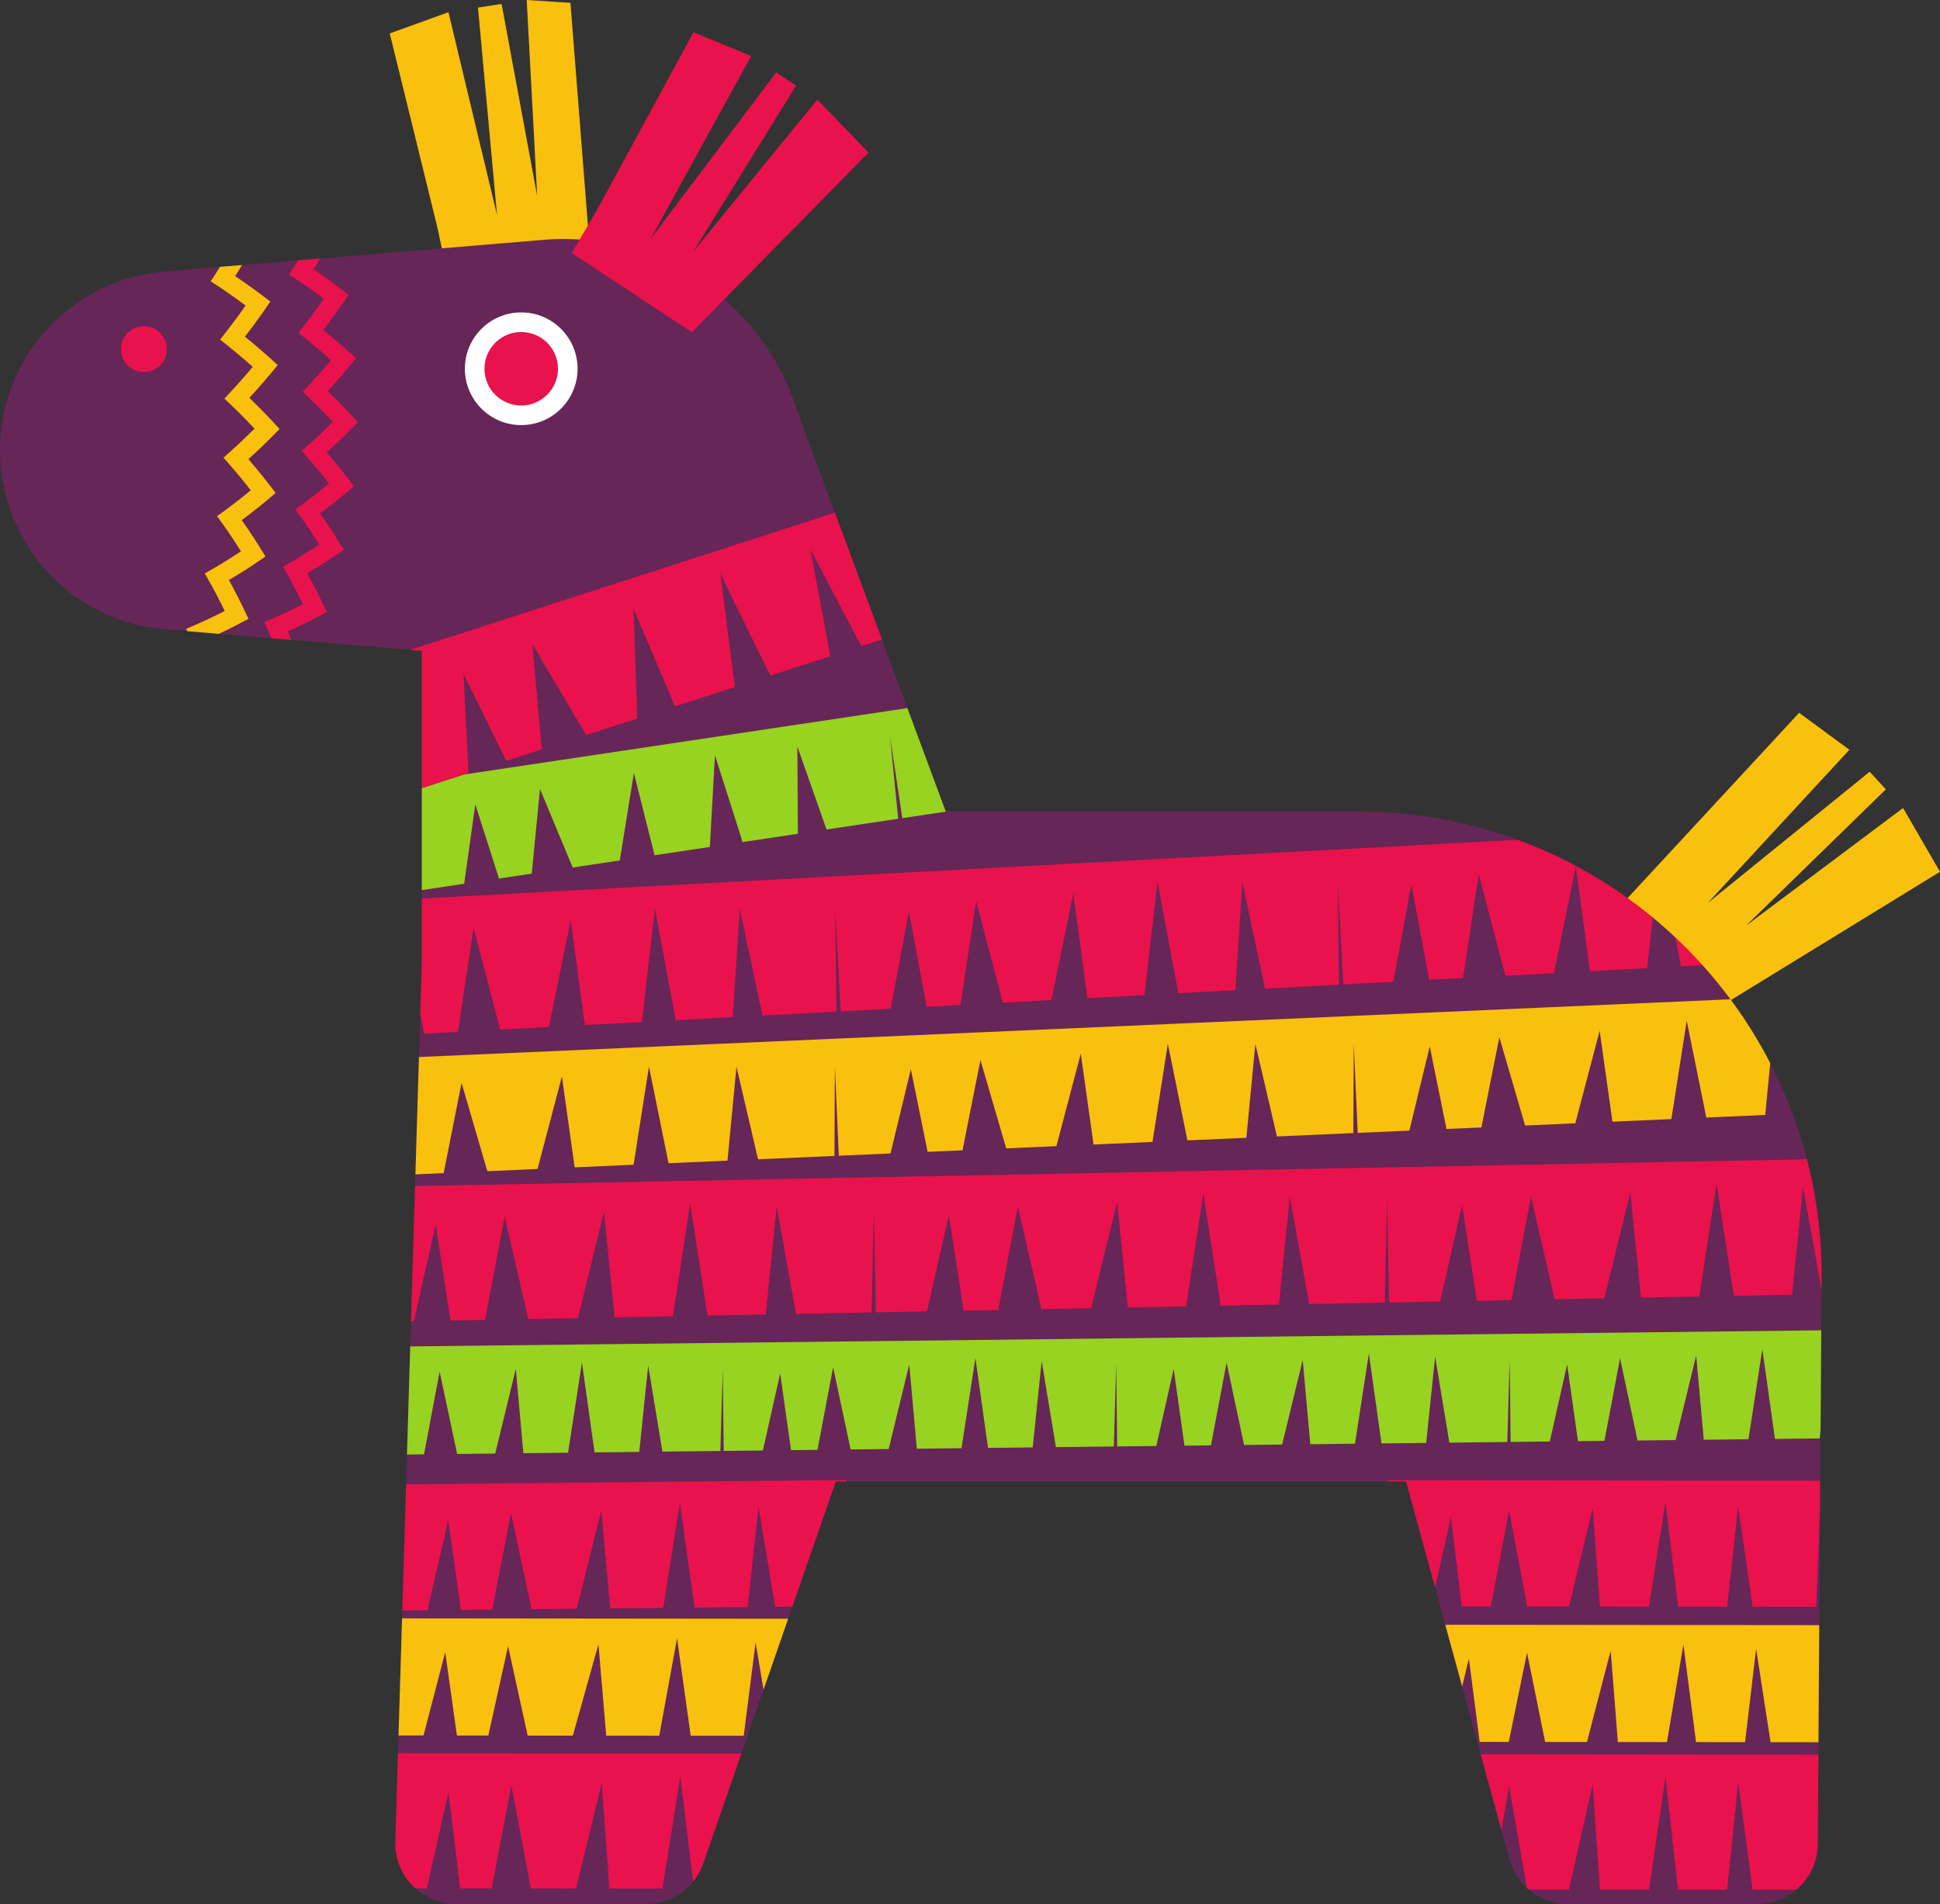 <?xml version="1.0" encoding="UTF-8"?><svg xmlns="http://www.w3.org/2000/svg" xmlns:xlink="http://www.w3.org/1999/xlink" height="490.8" preserveAspectRatio="xMidYMid meet" version="1.0" viewBox="0.0 0.0 500.0 490.8" width="500.0" zoomAndPan="magnify"><rect x="0.0" y="0.0" width="500.0" height="490.8" fill="#333333" stroke="none"/><defs><clipPath id="a"><path d="M 0 56 L 470 56 L 470 490.801 L 0 490.801 Z M 0 56"/></clipPath></defs><g><g clip-path="url(#a)" id="change1_1"><path d="M 469.488 329.617 L 468.496 475.316 C 468.438 483.883 461.477 490.801 452.906 490.801 L 404.074 490.801 C 397.047 490.801 390.891 486.102 389.035 479.32 L 362.395 381.879 L 215.406 381.879 L 181.258 480.32 C 179.082 486.594 173.172 490.801 166.527 490.801 L 117.473 490.801 C 108.68 490.801 101.625 483.531 101.891 474.742 L 108.711 248.062 L 108.711 167.758 L 42.422 162.219 C 18.441 160.211 0 140.164 0 116.102 C 0 92.035 18.441 71.988 42.422 69.984 L 113.871 64.012 L 139.258 56.926 C 142.461 56.66 151.047 61.855 151.824 61.938 C 177.234 64.559 198.438 82.434 205.66 106.531 L 205.68 106.531 L 243.742 209.16 L 349.848 209.16 C 375.836 209.16 399.879 217.445 419.488 231.508 C 424.797 235.312 434.688 235.484 439.297 240.09 C 443.527 244.316 442.539 252.914 446.102 257.73 C 460.953 277.812 469.672 302.703 469.488 329.617" fill="#662657"/></g><g id="change2_1"><path d="M 148.859 95.055 C 148.859 103.074 142.355 109.578 134.336 109.578 C 126.316 109.578 119.812 103.074 119.812 95.055 C 119.812 87.031 126.316 80.531 134.336 80.531 C 142.355 80.531 148.859 87.031 148.859 95.055" fill="#fff"/></g><g id="change3_1"><path d="M 232.551 210.898 L 244.133 209.16 L 243.742 209.16 L 233.863 182.527 L 228.422 183.344 L 230.484 197.117 Z M 122.504 207.352 L 128.605 226.465 L 137.047 225.203 L 139.176 203.387 L 147.602 223.621 L 159.734 221.805 L 163.375 199.273 L 168.707 220.461 L 182.953 218.324 L 184.266 194.68 L 191.395 217.062 L 205.641 214.926 L 205.512 192.473 L 213.027 213.82 L 231.492 211.055 L 229.398 189.871 L 228.422 183.344 L 119.523 199.656 L 108.711 203.148 L 108.711 229.445 L 119.637 227.809 Z M 389.016 343.836 L 389.336 371.695 L 399.434 371.578 L 403.902 351.719 L 406.688 371.496 L 413.516 371.418 L 417.539 350.113 L 422.047 371.32 L 431.859 371.211 L 437.16 349.406 L 439.113 371.129 L 450.637 370.996 L 454.211 347.762 L 457.461 370.918 L 468.984 370.785 L 469.223 368.469 L 469.398 342.918 Z M 186.199 346.152 L 186.359 360.078 L 186.52 374.012 L 196.617 373.895 L 201.082 354.035 L 203.871 373.812 L 210.695 373.734 L 214.723 352.43 L 219.23 373.637 L 229.043 373.523 L 234.344 351.723 L 236.297 373.441 L 247.816 373.309 L 251.395 350.078 L 254.645 373.23 L 266.164 373.102 L 268.473 350.848 L 272.141 373.031 L 287.074 372.863 L 287.684 351.598 L 287.77 358.922 L 287.926 372.852 L 298.023 372.738 L 302.492 352.875 L 305.277 372.656 L 312.105 372.578 L 316.129 351.27 L 320.641 372.48 L 330.453 372.367 L 335.75 350.562 L 337.707 372.285 L 349.227 372.152 L 352.801 348.922 L 356.055 372.074 L 367.574 371.945 L 369.883 349.691 L 373.547 371.875 L 388.48 371.703 L 389.094 350.438 L 389.016 343.836 L 287.609 344.992 Z M 105.73 347.07 L 186.199 346.152 L 186.273 352.754 L 185.664 374.02 L 170.73 374.191 L 167.062 352.008 L 164.758 374.258 L 153.234 374.391 L 149.984 351.234 L 146.41 374.469 L 134.891 374.598 L 132.934 352.879 L 127.637 374.684 L 117.82 374.793 L 113.312 353.586 L 109.289 374.891 L 104.891 374.941 L 105.73 347.07" fill="#97d320"/></g><g id="change4_1"><path d="M 72.055 110.582 C 69.512 107.793 66.926 105.121 64.277 102.562 C 66.77 99.852 69.199 97.031 71.574 94.105 C 68.805 91.551 65.988 89.113 63.133 86.789 C 65.371 83.879 67.578 80.859 69.668 77.734 C 66.691 75.426 63.684 73.234 60.617 71.184 C 61.219 70.242 61.805 69.281 62.387 68.316 L 56.699 68.789 C 55.914 70.047 55.117 71.285 54.305 72.512 C 57.344 74.449 60.336 76.547 63.301 78.758 C 61.191 81.785 58.973 84.715 56.723 87.535 C 59.57 89.766 62.375 92.113 65.137 94.57 C 62.758 97.406 60.32 100.133 57.828 102.75 C 60.473 105.215 63.059 107.793 65.605 110.488 C 64.285 111.793 62.965 113.074 61.648 114.324 C 60.297 115.57 58.945 116.785 57.598 117.977 C 59.992 120.66 62.367 123.465 64.621 126.379 C 63.215 127.562 61.773 128.711 60.312 129.82 C 58.859 130.934 57.434 132.016 55.938 133.055 C 56.992 134.5 58.074 135.988 59.094 137.492 C 60.105 138.996 61.109 140.535 62.105 142.109 C 58.996 144.16 55.941 146.082 52.762 147.82 C 54.621 150.934 56.273 154.129 57.922 157.484 C 54.586 159.168 51.348 160.734 47.988 162.082 C 48.082 162.289 48.164 162.496 48.258 162.703 L 56.414 163.387 C 58.969 162.199 61.477 160.898 64.039 159.527 C 62.43 156.059 60.816 152.742 58.988 149.516 C 62.199 147.66 65.281 145.621 68.414 143.461 C 67.43 141.832 66.438 140.238 65.438 138.68 C 64.426 137.113 63.355 135.578 62.309 134.074 C 63.816 132.98 65.246 131.844 66.707 130.68 C 68.172 129.516 69.621 128.316 71.031 127.078 C 68.793 124.059 66.426 121.152 64.035 118.367 C 65.387 117.129 66.742 115.863 68.094 114.566 C 69.414 113.266 70.734 111.938 72.055 110.582 Z M 113.871 64.012 L 140.004 61.828 C 144.02 61.492 147.969 61.547 151.824 61.945 L 147.02 0.734 L 135.75 0 L 138.449 50.52 L 129.277 1.008 L 123.191 1.961 L 128.102 55.441 L 115.578 3.148 L 100.453 8.617 L 112.793 58.922 Z M 102.715 447.355 L 109.156 447.363 L 114.746 425.91 L 117.766 447.371 L 125.863 447.379 L 130.949 424.355 L 135.992 447.391 L 147.637 447.402 L 154.242 423.855 L 156.242 447.41 L 169.914 447.422 L 174.496 422.305 L 178.016 447.434 L 191.684 447.445 L 194.746 423.371 L 196.785 435.559 L 203.129 417.273 L 103.621 417.176 Z M 376.844 434.727 L 378.574 427.555 L 381.363 449.016 L 388.859 449.023 L 393.57 425.996 L 398.23 449.031 L 409.008 449.043 L 415.121 425.496 L 416.973 449.051 L 429.625 449.062 L 433.867 423.945 L 437.121 449.07 L 449.77 449.082 L 452.605 425.012 L 456.332 449.09 L 468.676 449.102 L 468.879 418.918 L 372.496 418.824 Z M 381.812 290.625 L 386.426 267.371 L 393.066 290.133 L 406.008 289.562 L 412.285 265.711 L 415.574 289.141 L 430.766 288.473 L 434.727 263.148 L 439.77 288.074 L 454.961 287.406 L 456.242 274.043 C 453.293 268.324 449.898 262.871 446.098 257.734 C 446.109 257.75 446.121 257.766 446.133 257.781 L 500 224.723 L 490.484 208.285 L 450 238.629 L 486.047 203.469 L 481.871 198.938 L 440.152 232.762 L 476.648 193.273 L 463.691 183.746 L 419.539 231.438 C 419.539 231.438 420.449 235.805 421.539 236.652 C 422.492 237.395 425.062 235.754 425.992 236.523 C 427.996 238.18 429.941 239.898 431.832 241.676 C 433.16 242.926 433.496 245.684 434.766 246.992 C 435.812 248.066 437.797 247.688 438.801 248.801 C 441.328 251.613 443.73 254.547 445.988 257.59 L 348.598 261.879 L 214.867 267.766 L 215.527 282.84 L 216.191 297.918 L 229.512 297.332 L 234.758 275.621 L 239.074 296.91 L 248.078 296.516 L 252.691 273.258 L 259.332 296.02 L 272.273 295.449 L 278.555 271.598 L 281.84 295.027 L 297.031 294.359 L 300.992 269.035 L 306.035 293.961 L 321.23 293.293 L 323.547 269.094 L 329.105 292.945 L 348.801 292.078 L 348.914 269.023 L 349.262 276.953 L 349.926 292.031 L 363.242 291.445 L 368.488 269.734 L 372.809 291.023 Z M 107.977 272.469 L 214.867 267.766 L 215.18 274.91 L 215.066 297.969 L 195.375 298.836 L 189.812 274.98 L 187.496 299.18 L 172.305 299.852 L 167.258 274.926 L 163.301 300.246 L 148.105 300.914 L 144.82 277.484 L 138.543 301.336 L 125.602 301.906 L 118.961 279.148 L 114.348 302.402 L 107.066 302.723 L 107.977 272.469" fill="#f9c00d"/></g><g id="change5_1"><path d="M 86.887 128.938 C 85.426 130.102 83.992 131.238 82.488 132.332 C 83.535 133.836 84.605 135.371 85.617 136.938 C 86.613 138.496 87.609 140.09 88.594 141.719 C 85.461 143.883 82.379 145.918 79.168 147.773 C 80.996 151 82.609 154.316 84.219 157.785 C 80.844 159.594 77.562 161.273 74.152 162.742 C 74.465 163.473 74.758 164.207 75.047 164.945 L 69.926 164.516 C 69.367 163.109 68.793 161.719 68.164 160.34 C 71.527 158.992 74.766 157.43 78.102 155.742 C 76.453 152.391 74.801 149.191 72.941 146.078 C 76.121 144.34 79.176 142.414 82.285 140.367 C 81.289 138.797 80.285 137.258 79.273 135.754 C 78.254 134.242 77.172 132.762 76.117 131.312 C 77.613 130.277 79.039 129.191 80.492 128.078 C 81.949 126.969 83.395 125.82 84.801 124.637 C 82.547 121.723 80.172 118.918 77.777 116.234 C 79.125 115.047 80.477 113.828 81.824 112.578 C 83.145 111.332 84.465 110.051 85.785 108.742 C 83.238 106.051 80.652 103.477 78.008 101.008 C 80.5 98.395 82.938 95.664 85.316 92.828 C 82.555 90.371 79.75 88.023 76.902 85.793 C 79.152 82.973 81.371 80.043 83.48 77.016 C 80.516 74.805 77.523 72.707 74.484 70.77 C 75.285 69.562 76.07 68.344 76.844 67.105 L 82.531 66.633 C 81.961 67.578 81.387 68.52 80.797 69.441 C 83.859 71.492 86.871 73.684 89.848 75.992 C 87.758 79.117 85.551 82.137 83.312 85.051 C 86.168 87.371 88.984 89.809 91.75 92.363 C 89.379 95.289 86.945 98.109 84.457 100.82 C 87.105 103.379 89.691 106.051 92.234 108.84 C 90.914 110.195 89.594 111.523 88.273 112.824 C 86.922 114.121 85.566 115.387 84.215 116.625 C 86.605 119.41 88.973 122.316 91.211 125.34 C 89.801 126.574 88.352 127.773 86.887 128.938 Z M 108.711 201.277 L 108.711 203.148 L 119.523 199.656 L 120.766 199.254 L 119.449 173.66 L 130.488 196.113 L 139.641 193.16 L 137.191 166.027 L 151.078 189.465 L 164.23 185.219 L 163.312 156.953 L 173.953 182.078 L 189.395 177.09 L 185.633 147.844 L 198.543 174.137 L 213.984 169.148 L 208.879 141.605 L 221.988 166.562 L 227.309 164.844 L 215.188 132.164 L 105.738 167.512 L 108.711 167.758 Z M 101.891 474.742 C 101.746 479.508 103.766 483.812 107.035 486.77 L 109.992 486.773 L 115.59 462.016 L 118.602 486.781 L 126.703 486.789 L 131.793 460.223 L 136.828 486.801 L 148.473 486.812 L 155.082 459.641 L 157.082 486.82 L 170.75 486.832 L 175.336 457.852 L 178.633 485.023 C 179.75 483.641 180.652 482.066 181.258 480.32 L 191.07 452.027 L 102.574 451.938 Z M 386.953 471.703 L 388.945 460.48 L 393.539 486.695 C 393.676 486.82 393.816 486.938 393.957 487.059 L 404.379 487.066 L 410.496 459.898 L 412.344 487.074 L 424.996 487.086 L 429.242 458.105 L 432.492 487.098 L 445.145 487.109 L 447.98 459.332 L 451.703 487.113 L 462.945 487.125 C 466.312 484.289 468.465 480.059 468.496 475.316 L 468.652 452.305 L 381.625 452.219 Z M 104.66 382.621 L 103.684 415.137 L 110.172 415.074 L 115.516 391.91 L 118.777 414.988 L 126.879 414.91 L 131.699 390.059 L 137.004 414.809 L 148.648 414.695 L 154.984 389.27 L 157.258 414.613 L 170.926 414.48 L 175.219 387.379 L 179.027 414.398 L 192.699 414.266 L 195.484 388.309 L 199.785 414.195 L 204.211 414.152 L 215.406 381.879 L 218.207 381.879 L 218.203 381.512 Z M 357.715 381.879 L 362.395 381.879 L 369.867 409.207 L 373.949 390.988 L 376.734 414.102 L 384.234 414.105 L 388.941 389.312 L 393.605 414.117 L 404.379 414.129 L 410.496 388.77 L 412.348 414.137 L 424.996 414.148 L 429.242 387.098 L 432.492 414.156 L 445.145 414.168 L 447.98 388.242 L 451.703 414.176 L 468.102 414.191 L 469.066 389.391 L 469.074 381.688 L 357.715 381.578 Z M 465.699 298.84 L 357.34 300.922 L 357.672 318.332 L 358.008 335.742 L 371.18 335.488 L 376.824 310.617 L 380.641 335.309 L 389.543 335.137 L 394.598 308.461 L 400.672 334.922 L 413.473 334.676 L 420.184 307.363 L 422.934 334.492 L 437.957 334.203 L 442.41 305.125 L 446.863 334.031 L 461.887 333.742 L 464.691 305.902 L 469.469 332.426 L 469.488 329.617 C 469.559 318.984 468.234 308.668 465.699 298.84 Z M 225.41 320.879 L 225.746 338.285 L 238.918 338.035 L 244.562 313.16 L 248.379 337.852 L 257.281 337.68 L 262.336 311.008 L 268.41 337.469 L 281.211 337.219 L 287.922 309.91 L 290.672 337.039 L 305.695 336.75 L 310.148 307.672 L 314.602 336.578 L 329.625 336.289 L 332.43 308.449 L 337.418 336.141 L 356.895 335.766 L 357.496 309.176 L 357.34 300.922 L 225.078 303.469 Z M 105.926 340.594 L 106.656 340.578 L 112.301 315.707 L 116.117 340.398 L 125.02 340.227 L 130.074 313.551 L 136.148 340.012 L 148.949 339.766 L 155.66 312.453 L 158.41 339.582 L 173.438 339.293 L 177.887 310.215 L 182.34 339.121 L 197.363 338.836 L 200.172 310.992 L 205.156 338.684 L 224.633 338.309 L 225.234 311.719 L 225.078 303.469 L 106.977 305.742 Z M 346.199 253.758 L 359.098 253.066 L 363.77 228.023 L 368.363 252.57 L 377.082 252.105 L 381.109 225.277 L 387.98 251.52 L 400.516 250.848 L 406.148 223.332 L 409.781 250.352 L 424.496 249.562 L 425.996 236.523 C 415.684 228.004 403.926 221.18 391.133 216.477 L 344.336 218.984 L 345.27 236.371 Z M 438.805 248.797 C 436.578 246.328 434.25 243.953 431.832 241.68 L 433.219 249.098 Z M 215.738 243.309 L 216.672 260.699 L 229.57 260.008 L 234.238 234.961 L 238.836 259.512 L 247.555 259.043 L 251.582 232.219 L 258.453 258.461 L 270.988 257.785 L 276.621 230.27 L 280.254 257.289 L 294.969 256.504 L 298.324 227.293 L 303.688 256.035 L 318.402 255.246 L 320.188 227.332 L 326.035 254.84 L 345.109 253.816 L 344.777 227.223 L 344.336 218.984 L 214.809 225.922 Z M 108.711 248.062 L 108.316 261.156 L 109.309 266.449 L 118.027 265.98 L 122.055 239.156 L 128.926 265.398 L 141.461 264.727 L 147.094 237.211 L 150.727 264.23 L 165.441 263.441 L 168.797 234.234 L 174.16 262.977 L 188.875 262.188 L 190.66 234.27 L 196.508 261.777 L 215.582 260.758 L 215.25 234.164 L 214.809 225.922 L 108.711 231.605 Z M 37.086 84.102 C 33.824 84.102 31.18 86.742 31.18 90.004 C 31.18 93.266 33.824 95.906 37.086 95.906 C 40.344 95.906 42.988 93.266 42.988 90.004 C 42.988 86.742 40.344 84.102 37.086 84.102 Z M 134.336 104.527 C 139.566 104.527 143.809 100.285 143.809 95.055 C 143.809 89.824 139.566 85.582 134.336 85.582 C 129.105 85.582 124.863 89.824 124.863 95.055 C 124.863 100.285 129.105 104.527 134.336 104.527 Z M 178.312 85.629 L 147.375 65.23 L 154.031 53.828 L 178.742 8.309 L 193.613 14.434 L 167.699 61.551 L 200.043 18.676 L 205.188 22.066 L 178.672 64.871 L 210.656 25.672 L 223.848 39.332 L 178.312 85.629" fill="#e9124c"/></g></g></svg>